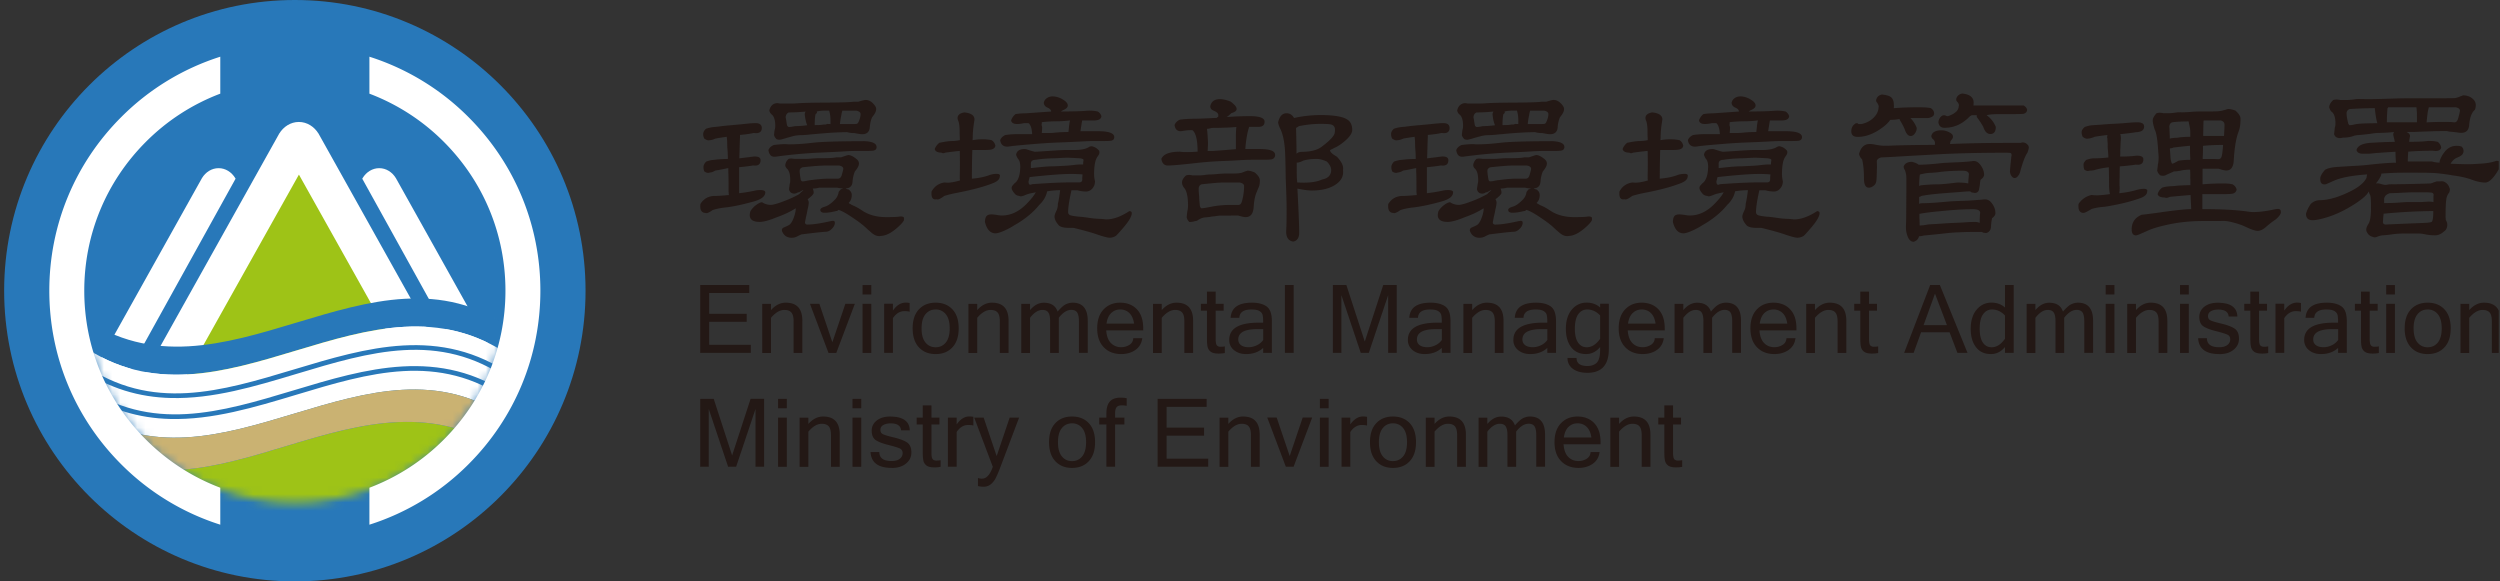 <svg xmlns="http://www.w3.org/2000/svg" width="301" height="70" fill="none"><rect width="100%" height="100%" fill="#333333" stroke="none"/><g clip-path="url(#a)"><g clip-path="url(#b)"><path fill="#2878B9" d="M35.5 70c19.33 0 35-15.67 35-35S54.83 0 35.5 0 .5 15.67.5 35s15.67 35 35 35Z"/><mask id="c" width="51" height="52" x="10" y="9" maskUnits="userSpaceOnUse" style="mask-type:luminance"><path fill="#fff" d="M35.498 60.562c14.07 0 25.475-11.405 25.475-25.475 0-14.07-11.405-25.475-25.475-25.475-14.07 0-25.475 11.406-25.475 25.475 0 14.07 11.406 25.475 25.475 25.475Z"/></mask><g mask="url(#c)"><path fill="#fff" d="M38.362 16.107c-.066-.16.088.143 0 0-.52-.859-1.392-1.423-2.378-1.423-.985 0-1.857.564-2.378 1.423-.087.143.067-.16 0 0l-16.45 29.428h37.657l-16.45-29.428Z"/><path fill="#9EC317" d="m35.99 21.021-13.482 24.07h26.965L35.99 21.022Z"/><path fill="#fff" d="M47.662 21.444c-.438-.724-1.173-1.197-2.003-1.197-.83 0-1.565.475-2.002 1.197l-.04.073 13.69 24.716h4.21L47.665 21.447l-.002-.003ZM24.317 21.444c.438-.724 1.172-1.197 2.003-1.197.832 0 1.564.475 2.002 1.197l.04.073-13.69 24.716H10.46l13.854-24.786.002-.003Z"/><path fill="#2878B9" d="M61.476 42.89C44.544 31.066 26.72 53.36 9.789 41.535l.09-3.376c16.93 11.822 34.754-10.472 51.686 1.353l-.09 3.376Z"/><path fill="#fff" d="M61.28 50.471C44.35 38.65 26.525 60.943 9.594 49.118l.199-7.58C26.724 53.36 44.548 31.066 61.48 42.89l-.2 7.58Z"/><path fill="#9EC317" d="m9.484 53.265-.296 11.323c16.93 11.822 34.755-10.472 51.686 1.353.046-1.746.189-7.249.297-11.323-17.608-12.295-35.405 10.017-51.687-1.353Z"/><path fill="#CAB272" d="m9.592 49.119-.108 4.148c16.282 11.37 34.079-10.943 51.687 1.353l.108-4.148C44.347 38.649 26.524 60.943 9.592 49.119Z"/><path fill="#2878B9" d="M20.553 47.92c-3.713-.098-7.413-1.088-11.06-3.634l.468-.442c8.303 5.798 16.647 3.283 25.48.623 8.642-2.603 17.578-5.296 26.207.73l-.47.442c-8.302-5.796-16.646-3.285-25.478-.623-4.99 1.503-10.077 3.036-15.147 2.904Z"/><path fill="#2878B9" d="M20.483 50.445c-3.713-.098-7.413-1.088-11.061-3.634l.469-.442c8.303 5.798 16.647 3.283 25.479.623 8.643-2.605 17.579-5.296 26.207.73l-.469.442c-8.302-5.796-16.647-3.285-25.479-.622-4.988 1.502-10.077 3.035-15.146 2.903Z"/></g><path fill="#fff" d="M17.571 52.927C12.781 48.14 10.146 41.771 10.146 35c0-6.771 2.637-13.138 7.425-17.928a25.264 25.264 0 0 1 8.952-5.796V6.827A29.402 29.402 0 0 0 14.595 14.1c-5.582 5.582-8.658 13.007-8.658 20.9 0 7.895 3.076 15.32 8.658 20.902a29.403 29.403 0 0 0 11.928 7.271v-4.45a25.246 25.246 0 0 1-8.952-5.797v.002ZM65.062 35c0-7.896-3.075-15.32-8.657-20.901a29.403 29.403 0 0 0-11.928-7.272v4.45a25.303 25.303 0 0 1 8.954 5.795C58.218 21.86 60.856 28.226 60.856 35c0 6.773-2.638 13.138-7.425 17.927a25.255 25.255 0 0 1-8.954 5.796v4.45A29.404 29.404 0 0 0 56.405 55.9c5.582-5.582 8.657-13.007 8.657-20.901Z"/></g><path fill="#231815" d="M90.398 42.489h-6.093v-8.176h5.905v.967h-4.824v2.5h4.515v.967h-4.515v2.768h5.012v.974ZM92.835 37.33c.524-.592 1.115-.888 1.767-.888 1.337 0 2.002.726 2.002 2.184v3.87h-1.055v-3.823c0-.484-.087-.833-.262-1.041-.175-.209-.457-.316-.853-.316-.537 0-1.068.316-1.606.947v4.24h-1.055v-5.92h1.055v.753l.007-.007ZM102.924 36.576l-2.237 5.92h-.934l-2.237-5.92h1.135l1.565 4.63 1.566-4.63h1.142ZM104.906 35.456h-1.054V34.32h1.054v1.136Zm0 7.04h-1.054v-5.918h1.054v5.919ZM109.523 37.53c-.147-.047-.362-.068-.638-.068-.537 0-.994.283-1.377.84v4.186h-1.055v-5.92h1.055v.827c.443-.638.954-.96 1.538-.96.148 0 .309.013.477.047v1.048ZM112.651 36.442c.846 0 1.518.27 2.022.807.504.537.753 1.303.753 2.284 0 .98-.249 1.74-.753 2.284-.504.544-1.176.813-2.022.813-.847 0-1.512-.269-2.016-.813-.504-.544-.752-1.303-.752-2.284 0-.981.248-1.747.752-2.284.504-.538 1.176-.807 2.016-.807Zm0 5.368c.504 0 .907-.188 1.223-.57.315-.384.47-.948.47-1.7 0-.753-.155-1.324-.47-1.707a1.504 1.504 0 0 0-1.223-.571c-.504 0-.907.188-1.223.571-.316.383-.47.947-.47 1.707 0 .759.154 1.316.47 1.7.316.382.719.57 1.223.57ZM117.663 37.33c.524-.592 1.115-.888 1.767-.888 1.337 0 2.002.726 2.002 2.184v3.87h-1.055v-3.823c0-.484-.087-.833-.262-1.041-.174-.209-.457-.316-.853-.316-.537 0-1.068.316-1.606.947v4.24h-1.054v-5.92h1.054v.753l.007-.007ZM130.956 42.489h-1.055v-3.823c0-.49-.074-.84-.215-1.048-.141-.208-.376-.309-.705-.309-.511 0-1.008.316-1.499.947v4.24h-1.048v-3.823c0-.49-.074-.84-.215-1.048-.141-.208-.376-.31-.712-.31-.51 0-1.008.317-1.491.948v4.24h-1.055v-5.92h1.055v.753c.497-.591 1.048-.887 1.659-.887.867 0 1.418.356 1.66 1.068.396-.463.725-.759 1.001-.887.275-.127.544-.188.806-.188 1.209 0 1.821.726 1.821 2.184v3.87l-.007-.007ZM134.99 42.63c-.866 0-1.572-.275-2.096-.82-.524-.544-.792-1.303-.792-2.277 0-.974.255-1.727.765-2.271.511-.544 1.183-.82 2.003-.82.819 0 1.518.27 2.022.807.504.537.752 1.303.752 2.284v.248h-4.454c.047.686.235 1.19.564 1.526.336.329.746.497 1.23.497.369 0 .698-.094.994-.282a.946.946 0 0 0 .464-.8h1.088c-.081.611-.356 1.082-.826 1.41-.471.33-1.042.498-1.72.498h.006Zm1.552-3.668c-.087-.571-.275-.995-.571-1.277a1.531 1.531 0 0 0-1.095-.423c-.43 0-.779.141-1.081.423-.303.282-.491.706-.571 1.277h3.325-.007ZM139.882 37.33c.524-.592 1.115-.888 1.767-.888 1.337 0 2.002.726 2.002 2.184v3.87h-1.055v-3.823c0-.484-.087-.833-.262-1.041-.175-.209-.457-.316-.853-.316-.538 0-1.068.316-1.606.947v4.24h-1.055v-5.92h1.055v.753l.007-.007ZM147.468 42.503a3.77 3.77 0 0 1-.752.068c-.43 0-.746-.074-.948-.229a.99.99 0 0 1-.376-.591c-.054-.242-.074-.571-.074-.988v-3.359h-.732v-.826h.732v-1.472h1.048v1.472h.961v.826h-.961v3.413c0 .403.054.665.155.773.101.107.242.161.423.161s.356-.014.524-.047v.8ZM152.092 41.884c-.538.498-1.223.746-2.07.746-.584 0-1.068-.161-1.451-.477a1.516 1.516 0 0 1-.571-1.23c0-1.383 1.189-2.075 3.574-2.075h.511c0-.424-.02-.733-.067-.92-.047-.189-.168-.35-.377-.478-.208-.128-.53-.188-.974-.188-.934 0-1.417.336-1.451 1.001h-1.048c.081-1.216.927-1.82 2.553-1.82.759 0 1.35.147 1.774.45.423.302.638.893.638 1.773v3.823h-1.048v-.605h.007Zm0-.947v-1.31h-.719c-1.525 0-2.285.416-2.285 1.243 0 .302.115.53.336.692.222.161.524.242.901.242.342 0 .678-.08 1.001-.236.322-.154.577-.369.766-.638v.007ZM155.758 42.489h-1.055v-8.176h1.055v8.176ZM168.162 42.489h-1.027v-6.954l-2.332 6.954h-.967l-2.332-6.954v6.954h-1.027v-8.176h1.625l2.218 6.812 2.223-6.813h1.626v8.177h-.007ZM173.599 41.884c-.537.498-1.222.746-2.069.746-.584 0-1.068-.161-1.451-.477a1.536 1.536 0 0 1-.571-1.23c0-1.383 1.189-2.075 3.574-2.075h.511c0-.424-.021-.733-.068-.92-.047-.189-.168-.35-.376-.478s-.531-.188-.974-.188c-.934 0-1.418.336-1.451 1.001h-1.048c.08-1.216.927-1.82 2.553-1.82.759 0 1.35.147 1.773.45.424.302.639.893.639 1.773v3.823h-1.048v-.605h.006Zm0-.947v-1.31h-.719c-1.525 0-2.284.416-2.284 1.243 0 .302.114.53.336.692.222.161.524.242.9.242.343 0 .679-.08 1.001-.236.323-.154.578-.369.766-.638v.007ZM177.257 37.33c.524-.592 1.115-.888 1.767-.888 1.337 0 2.002.726 2.002 2.184v3.87h-1.055v-3.823c0-.484-.087-.833-.262-1.041-.175-.209-.457-.316-.853-.316-.538 0-1.068.316-1.606.947v4.24h-1.055v-5.92h1.055v.753l.007-.007ZM186.302 41.884c-.537.498-1.222.746-2.069.746-.584 0-1.068-.161-1.451-.477a1.516 1.516 0 0 1-.571-1.23c0-1.383 1.189-2.075 3.574-2.075h.511c0-.424-.02-.733-.067-.92-.047-.189-.168-.35-.377-.478-.208-.128-.53-.188-.974-.188-.934 0-1.417.336-1.451 1.001h-1.048c.081-1.216.927-1.82 2.553-1.82.759 0 1.35.147 1.774.45.423.302.638.893.638 1.773v3.823h-1.048v-.605h.006Zm0-.947v-1.31h-.718c-1.525 0-2.285.416-2.285 1.243 0 .302.115.53.336.692.222.161.524.242.901.242.342 0 .678-.08 1.001-.236.322-.154.577-.369.765-.638v.007ZM193.704 42.031c0 1.901-.86 2.855-2.573 2.855-.745 0-1.33-.16-1.76-.483-.43-.323-.645-.76-.645-1.304h1.088c0 .645.437.968 1.304.968.49 0 .867-.135 1.135-.403.269-.27.403-.8.403-1.586v-.296c-.47.565-1.034.847-1.693.847-.772 0-1.37-.276-1.794-.826-.423-.551-.638-1.29-.638-2.224 0-.934.235-1.734.712-2.298.477-.564 1.069-.846 1.788-.846.638 0 1.182.194 1.625.59v-.456h1.048v5.462Zm-1.048-1.243V37.98c-.457-.477-.974-.72-1.558-.72-.45 0-.807.196-1.082.585-.275.39-.403.968-.403 1.74 0 .726.128 1.284.383 1.66.255.376.605.564 1.055.564.584 0 1.122-.336 1.599-1.014l.006-.007ZM197.78 42.63c-.867 0-1.573-.275-2.097-.82-.524-.544-.792-1.303-.792-2.277 0-.974.255-1.727.766-2.271.51-.544 1.182-.82 2.002-.82.819 0 1.518.27 2.022.807.504.537.752 1.303.752 2.284v.248h-4.454c.047.686.235 1.19.564 1.526.33.335.746.497 1.23.497.369 0 .699-.094.994-.282a.946.946 0 0 0 .464-.8h1.088c-.08.611-.356 1.082-.826 1.41-.471.33-1.042.498-1.72.498h.007Zm1.552-3.668c-.088-.571-.276-.995-.572-1.277a1.531 1.531 0 0 0-1.095-.423c-.43 0-.779.141-1.081.423-.303.282-.491.706-.571 1.277h3.325-.006ZM209.612 42.489h-1.055v-3.823c0-.49-.074-.84-.215-1.048-.141-.208-.376-.309-.705-.309-.511 0-1.008.316-1.498.947v4.24h-1.048v-3.823c0-.49-.074-.84-.215-1.048-.141-.208-.377-.31-.713-.31-.51 0-1.007.317-1.491.948v4.24h-1.055v-5.92h1.055v.753c.497-.591 1.048-.887 1.659-.887.867 0 1.418.356 1.66 1.068.396-.463.725-.759 1.001-.887.275-.127.544-.188.806-.188 1.209 0 1.821.726 1.821 2.184v3.87l-.007-.007ZM213.639 42.63c-.867 0-1.572-.275-2.096-.82-.531-.544-.793-1.303-.793-2.277 0-.974.255-1.727.766-2.271.51-.544 1.182-.82 2.002-.82.82 0 1.518.27 2.022.807.504.537.753 1.303.753 2.284v.248h-4.455c.047.686.236 1.19.565 1.526.329.335.745.497 1.229.497.37 0 .699-.094.995-.282a.945.945 0 0 0 .463-.8h1.088c-.08.611-.356 1.082-.826 1.41-.47.33-1.041.498-1.72.498h.007Zm1.552-3.668c-.087-.571-.276-.995-.571-1.277a1.533 1.533 0 0 0-1.095-.423c-.43 0-.78.141-1.082.423-.302.282-.49.706-.571 1.277h3.326-.007ZM218.53 37.33c.524-.592 1.116-.888 1.767-.888 1.337 0 2.002.726 2.002 2.184v3.87h-1.054v-3.823c0-.484-.088-.833-.263-1.041-.174-.209-.456-.316-.853-.316-.537 0-1.068.316-1.605.947v4.24h-1.055v-5.92h1.055v.753l.006-.007ZM226.132 42.503a3.77 3.77 0 0 1-.752.068c-.43 0-.746-.074-.948-.229a.99.99 0 0 1-.376-.591c-.054-.242-.074-.571-.074-.988v-3.359h-.732v-.826h.732v-1.472h1.048v1.472h.961v.826h-.961v3.413c0 .403.054.665.155.773.101.107.242.161.423.161.182 0 .356-.014.524-.047v.8ZM236.897 42.489h-1.223l-.947-2.486H231.3l-.9 2.486h-1.142l3.137-8.176h1.163l3.332 8.176h.007Zm-2.486-3.346-1.438-3.79-1.37 3.79h2.808ZM241.399 41.783c-.471.565-1.035.847-1.693.847-.773 0-1.371-.276-1.794-.827-.424-.55-.639-1.29-.639-2.223 0-.934.236-1.734.713-2.298.477-.564 1.068-.846 1.787-.846.638 0 1.182.194 1.626.59v-2.714h1.048v8.177h-1.048v-.706Zm0-.994v-2.808c-.457-.477-.975-.72-1.559-.72-.45 0-.806.196-1.082.585-.275.39-.403.968-.403 1.74 0 .726.128 1.284.383 1.66.255.376.605.564 1.055.564.584 0 1.122-.336 1.599-1.014l.007-.007ZM252.003 42.489h-1.055v-3.823c0-.49-.074-.84-.215-1.048-.141-.208-.376-.309-.705-.309-.511 0-1.008.316-1.499.947v4.24h-1.048v-3.823c0-.49-.074-.84-.215-1.048-.141-.208-.376-.31-.712-.31-.511 0-1.008.317-1.491.948v4.24h-1.055v-5.92h1.055v.753c.497-.591 1.048-.887 1.659-.887.867 0 1.418.356 1.659 1.068.397-.463.726-.759 1.002-.887.275-.127.544-.188.806-.188 1.209 0 1.82.726 1.82 2.184v3.87l-.006-.007ZM254.578 35.456h-1.055V34.32h1.055v1.136Zm0 7.04h-1.055v-5.918h1.055v5.919ZM257.179 37.33c.524-.592 1.115-.888 1.767-.888 1.337 0 2.002.726 2.002 2.184v3.87h-1.055v-3.823c0-.484-.087-.833-.262-1.041-.175-.209-.457-.316-.853-.316-.538 0-1.069.316-1.606.947v4.24h-1.055v-5.92h1.055v.753l.007-.007ZM263.531 35.456h-1.054V34.32h1.054v1.136Zm0 7.04h-1.054v-5.918h1.054v5.919ZM267.196 42.631c-1.619 0-2.466-.638-2.54-1.908h1.055c.007.719.497 1.082 1.471 1.082.437 0 .766-.088.995-.269.228-.181.342-.403.342-.678 0-.276-.114-.457-.336-.565-.221-.107-.685-.248-1.377-.423s-1.209-.37-1.525-.585c-.316-.215-.484-.598-.484-1.135 0-.49.202-.9.598-1.216.397-.316.934-.484 1.606-.484 1.552 0 2.345.551 2.378 1.66h-1.048c-.04-.558-.457-.84-1.256-.84-.356 0-.645.067-.88.201-.235.135-.35.33-.35.585 0 .228.088.396.269.497.182.1.625.242 1.344.41.719.168 1.249.376 1.592.605.343.228.524.631.524 1.195 0 .565-.215.988-.645 1.344-.43.356-1.008.53-1.733.53v-.006ZM273.093 42.503a3.77 3.77 0 0 1-.752.068c-.43 0-.746-.074-.948-.229a.99.99 0 0 1-.376-.591c-.054-.242-.074-.571-.074-.988v-3.359h-.732v-.826h.732v-1.472h1.048v1.472h.961v.826h-.961v3.413c0 .403.054.665.155.773.101.107.242.161.423.161s.356-.014.524-.047v.8ZM277.039 37.53c-.148-.047-.363-.068-.638-.068-.538 0-.995.283-1.377.84v4.186h-1.055v-5.92h1.055v.827c.443-.638.954-.96 1.538-.96.148 0 .309.013.477.047v1.048ZM281.513 41.884c-.537.498-1.222.746-2.069.746-.584 0-1.068-.161-1.451-.477a1.536 1.536 0 0 1-.571-1.23c0-1.383 1.189-2.075 3.574-2.075h.511c0-.424-.02-.733-.067-.92-.048-.189-.168-.35-.377-.478-.208-.128-.53-.188-.974-.188-.934 0-1.417.336-1.451 1.001h-1.048c.08-1.216.927-1.82 2.553-1.82.759 0 1.35.147 1.774.45.423.302.638.893.638 1.773v3.823h-1.048v-.605h.006Zm0-.947v-1.31h-.718c-1.526 0-2.285.416-2.285 1.243 0 .302.114.53.336.692.222.161.524.242.9.242.343 0 .679-.08 1.002-.236.322-.154.577-.369.765-.638v.007ZM286.413 42.503a3.762 3.762 0 0 1-.752.068c-.43 0-.746-.074-.947-.229a.986.986 0 0 1-.377-.591c-.053-.242-.073-.571-.073-.988v-3.359h-.733v-.826h.733v-1.472h1.048v1.472h.96v.826h-.96v3.413c0 .403.053.665.154.773.101.107.242.161.423.161.182 0 .356-.014.524-.047v.8ZM288.352 35.456h-1.055V34.32h1.055v1.136Zm0 7.04h-1.055v-5.918h1.055v5.919ZM292.291 36.442c.847 0 1.519.27 2.023.807.504.537.752 1.303.752 2.284 0 .98-.248 1.74-.752 2.284-.504.544-1.176.813-2.023.813-.846 0-1.511-.269-2.015-.813-.504-.544-.753-1.303-.753-2.284 0-.981.249-1.747.753-2.284.504-.538 1.176-.807 2.015-.807Zm0 5.368c.504 0 .907-.188 1.223-.57.309-.384.47-.948.47-1.7 0-.753-.154-1.324-.47-1.707a1.504 1.504 0 0 0-1.223-.571c-.503 0-.907.188-1.222.571-.316.383-.471.947-.471 1.707 0 .759.155 1.316.471 1.7.315.382.719.57 1.222.57ZM297.304 37.33c.524-.592 1.115-.888 1.767-.888 1.337 0 2.002.726 2.002 2.184v3.87h-1.055v-3.823c0-.484-.087-.833-.262-1.041-.175-.209-.457-.316-.853-.316-.538 0-1.069.316-1.606.947v4.24h-1.055v-5.92h1.055v.753l.007-.007ZM91.99 56.196h-1.027v-6.954l-2.332 6.954h-.967l-2.331-6.954v6.954h-1.028V48.02h1.626l2.217 6.812 2.223-6.813h1.626v8.177h-.006ZM94.734 49.159H93.68v-1.136h1.054v1.136Zm0 7.04H93.68v-5.918h1.054V56.2ZM97.335 51.036c.524-.591 1.115-.887 1.767-.887 1.337 0 2.002.726 2.002 2.184v3.87h-1.055V52.38c0-.484-.087-.833-.262-1.041-.175-.209-.457-.316-.853-.316-.537 0-1.068.316-1.606.947v4.24h-1.055v-5.92h1.055v.753l.007-.007ZM103.695 49.159h-1.054v-1.136h1.054v1.136Zm0 7.04h-1.054v-5.918h1.054V56.2ZM107.352 56.334c-1.619 0-2.466-.638-2.54-1.908h1.055c.007.72.497 1.082 1.472 1.082.436 0 .766-.087.994-.269.228-.181.343-.403.343-.678 0-.276-.115-.457-.336-.565-.222-.107-.686-.248-1.378-.423-.698-.175-1.209-.37-1.525-.584-.315-.215-.483-.598-.483-1.136 0-.49.201-.9.598-1.216.396-.316.933-.484 1.605-.484 1.552 0 2.345.551 2.379 1.66h-1.049c-.04-.558-.456-.84-1.256-.84-.356 0-.645.067-.88.202a.635.635 0 0 0-.349.584c0 .228.087.396.268.497.182.101.625.242 1.344.41.719.175 1.25.376 1.592.605.343.228.524.631.524 1.196 0 .564-.215.987-.645 1.343-.43.356-1.007.531-1.733.531v-.007ZM113.249 56.207a3.77 3.77 0 0 1-.752.067c-.43 0-.746-.074-.947-.229a.986.986 0 0 1-.377-.59 5.377 5.377 0 0 1-.074-.988v-3.36h-.732v-.826h.732V48.81h1.049v1.47h.96v.827h-.96v3.413c0 .403.053.665.154.773.101.107.242.161.423.161.182 0 .356-.013.524-.047v.8ZM117.195 51.237c-.147-.047-.362-.068-.638-.068-.537 0-.994.283-1.377.84v4.186h-1.055v-5.919h1.055v.826c.443-.638.954-.96 1.538-.96.148 0 .309.013.477.047v1.048ZM118.258 57.626c.517 0 .947-.477 1.276-1.424l-2.237-5.919h1.135l1.566 4.63 1.565-4.63h1.135l-2.237 5.92a15.127 15.127 0 0 1-.551 1.31 2.43 2.43 0 0 1-.591.772 1.332 1.332 0 0 1-.893.316 2.51 2.51 0 0 1-.679-.081v-.968c.161.054.329.081.504.081l.007-.007ZM129.073 50.15c.846 0 1.518.268 2.022.806.504.537.752 1.303.752 2.284 0 .98-.248 1.74-.752 2.284-.504.544-1.176.813-2.022.813-.847 0-1.512-.269-2.016-.813-.504-.544-.752-1.303-.752-2.284 0-.981.248-1.747.752-2.284.504-.538 1.176-.807 2.016-.807Zm0 5.367a1.5 1.5 0 0 0 1.222-.57c.309-.384.471-.948.471-1.7 0-.753-.155-1.324-.471-1.707a1.5 1.5 0 0 0-1.222-.57c-.504 0-.907.187-1.223.57-.316.383-.47.947-.47 1.707 0 .759.154 1.316.47 1.7.309.382.719.57 1.223.57ZM134.258 51.104v5.092h-1.048v-5.092h-.866v-.827h.866v-.524c0-1.25.551-1.874 1.66-1.874.336 0 .598.02.786.067v.914a3.361 3.361 0 0 0-.638-.054c-.256 0-.45.074-.571.215-.121.141-.189.39-.189.746v.51h1.122v.827h-1.122ZM145.469 56.196h-6.094V48.02h5.905v.967h-4.823v2.5h4.514v.967h-4.514v2.768h5.012v.974ZM147.897 51.036c.524-.591 1.116-.887 1.767-.887 1.337 0 2.002.726 2.002 2.184v3.87h-1.054V52.38c0-.484-.088-.833-.262-1.041-.175-.209-.457-.316-.854-.316-.537 0-1.068.316-1.605.947v4.24h-1.055v-5.92h1.055v.753l.006-.007ZM157.986 50.275l-2.237 5.92h-.934l-2.237-5.92h1.136l1.565 4.63 1.565-4.63h1.142ZM159.969 49.159h-1.055v-1.136h1.055v1.136Zm0 7.04h-1.055v-5.918h1.055V56.2ZM164.594 51.237c-.148-.047-.363-.068-.638-.068-.538 0-.995.283-1.378.84v4.186h-1.055v-5.919h1.055v.826c.444-.638.954-.96 1.539-.96.148 0 .309.013.477.047v1.048ZM167.713 50.15c.847 0 1.519.268 2.023.806.503.537.752 1.303.752 2.284 0 .98-.249 1.74-.752 2.284-.504.544-1.176.813-2.023.813-.846 0-1.511-.269-2.015-.813-.504-.544-.753-1.303-.753-2.284 0-.981.249-1.747.753-2.284.504-.538 1.175-.807 2.015-.807Zm0 5.367c.504 0 .907-.188 1.223-.57.316-.384.47-.948.47-1.7 0-.753-.154-1.324-.47-1.707-.309-.383-.719-.57-1.223-.57a1.5 1.5 0 0 0-1.222.57c-.316.383-.471.947-.471 1.707 0 .759.155 1.316.471 1.7a1.5 1.5 0 0 0 1.222.57ZM172.726 51.036c.524-.591 1.115-.887 1.767-.887 1.336 0 2.002.726 2.002 2.184v3.87h-1.055V52.38c0-.484-.088-.833-.262-1.041-.175-.209-.457-.316-.853-.316-.538 0-1.069.316-1.606.947v4.24h-1.055v-5.92h1.055v.753l.007-.007ZM186.018 56.196h-1.054v-3.823c0-.49-.074-.84-.215-1.048-.142-.208-.377-.309-.706-.309-.51 0-1.008.316-1.498.947v4.24h-1.048V52.38c0-.49-.074-.84-.215-1.048-.141-.208-.376-.31-.712-.31-.511 0-1.008.317-1.492.948v4.24h-1.055v-5.92h1.055v.753c.497-.591 1.048-.887 1.66-.887.866 0 1.417.356 1.659 1.068.397-.463.726-.759 1.001-.886.276-.128.544-.189.806-.189 1.21 0 1.821.726 1.821 2.184v3.87l-.007-.007ZM190.053 56.337c-.867 0-1.572-.275-2.096-.82-.531-.544-.793-1.303-.793-2.277 0-.974.255-1.727.766-2.27.511-.545 1.182-.82 2.002-.82.82 0 1.518.268 2.022.806.504.537.753 1.303.753 2.284v.248h-4.455c.047.686.236 1.19.565 1.526.329.335.746.497 1.229.497.37 0 .699-.094.995-.283a.945.945 0 0 0 .463-.799h1.089c-.081.611-.357 1.082-.827 1.41-.47.33-1.041.498-1.72.498h.007Zm1.552-3.668c-.087-.571-.276-.994-.571-1.277a1.533 1.533 0 0 0-1.095-.423c-.43 0-.78.141-1.082.423-.302.282-.49.706-.571 1.277h3.326-.007ZM194.944 51.036c.524-.591 1.116-.887 1.767-.887 1.337 0 2.002.726 2.002 2.184v3.87h-1.054V52.38c0-.484-.088-.833-.262-1.041-.175-.209-.457-.316-.854-.316-.537 0-1.068.316-1.605.947v4.24h-1.055v-5.92h1.055v.753l.006-.007ZM202.538 56.207a3.77 3.77 0 0 1-.752.067c-.43 0-.746-.074-.947-.229a.986.986 0 0 1-.377-.59c-.053-.243-.073-.572-.073-.988v-3.36h-.733v-.826h.733V48.81h1.048v1.47h.96v.827h-.96v3.413c0 .403.053.665.154.773.101.107.242.161.423.161.182 0 .356-.013.524-.047v.8ZM89.095 16.257v.214c0 .082-.009.296-.025.65-.008.33-.025.98-.058 1.942.107-.008.28-.032.527-.065.107-.009.222-.025.338-.042.247-.024.386-.04.444-.057.272-.033.453-.058.552-.058.469 0 .7.148.7.445 0 .428-.223.65-.66.65-.057 0-.131 0-.23-.017-.395.075-.963.14-1.695.214v3.128a18.504 18.504 0 0 0 1.843-.296 2.7 2.7 0 0 1 .675-.082c.428 0 .642.09.634.271 0 .478-.453.84-1.358 1.095-1.407.395-2.584.642-3.531.74a7.484 7.484 0 0 0-1.44.297c-.354.255-.618.379-.766.379a.73.73 0 0 1-.099-.025c-.42-.017-.633-.28-.633-.799 0-.074 0-.164.016-.28.403-.65.988-.97 1.753-.97.313 0 .873-.034 1.671-.108 0-.032 0-.098-.016-.189 0-.025 0-.099-.017-.214v-.502c0-.428 0-.947-.016-1.54l-.017-.485v-.313l-.23.042c-.305.065-.618.123-.93.189-.19.025-.321.05-.404.066-.263.156-.485.23-.675.238a.52.52 0 0 1-.172.042.848.848 0 0 1-.47-.173 1.256 1.256 0 0 1-.107-.527c0-.214.107-.436.321-.659.33-.123.65-.197.947-.213 0 0 .132-.017.362-.042.288-.033.724-.057 1.309-.066-.008-.477-.025-.88-.058-1.21a9.293 9.293 0 0 1-.025-.658c0-.23-.016-.502-.057-.798-.527.074-.98.14-1.35.214-.28.123-.502.189-.675.189a.67.67 0 0 1-.165.025c-.14 0-.312-.074-.51-.214a1.033 1.033 0 0 1-.132-.535c0-.239.116-.461.346-.65a4.032 4.032 0 0 1 1.029-.215c.115-.008.428-.04.93-.107.305-.033.675-.074 1.12-.107l1.317-.123c.716-.082 1.234-.123 1.547-.123.51 0 .765.197.765.592 0 .395-.23.617-.691.617a2.26 2.26 0 0 1-.28-.024c-.387.09-.947.173-1.67.238l.016.009Zm12.428 6.444a4.064 4.064 0 0 1-.724-.107h-2.156a2.842 2.842 0 0 1-.782.107c.074.198.107.37.107.51 0 .124-.157.314-.461.569l-.132.107-.132.107c.09.164.132.288.132.378 0 .173-.041.445-.132.807-.008.041-.033.165-.066.354-.024.123-.074.346-.148.658-.033.198-.066.346-.082.445a1.067 1.067 0 0 0-.025.107c0 .197.1.296.297.296.6 0 1.457-.123 2.56-.362.296-.066.469-.09.51-.09.156 0 .23.082.23.238 0 .239-.123.486-.362.724-.222.223-.46.346-.7.354-.37.009-1.358.116-2.963.321-.189.083-.37.165-.543.256-.19.098-.403.148-.634.148-.576 0-.963-.28-1.177-.84v-.082c0-.14.083-.255.239-.321a5.85 5.85 0 0 0 .47-.214l.04-.025c.264-.09.494-.42.7-.996.132-.37.206-.683.214-.946v-.132c-.601.395-1.358.757-2.264 1.078-.913.379-1.605.568-2.066.568-.798 0-1.201-.271-1.201-.823 0-.107.024-.263.082-.47a2.62 2.62 0 0 1 .7-.756c.288-.206.518-.313.7-.321.328.214.674.32 1.036.32.28 0 .79-.14 1.548-.427.749-.28 1.383-.576 1.893-.873.181-.197.354-.354.51-.46h-.107c-.18.106-.32.189-.428.238-.09 0-.19.033-.296.107a.941.941 0 0 1-.28.058c-.33 0-.543-.173-.634-.51a2.47 2.47 0 0 0 .025-.231c.016-.074.033-.165.041-.272.008-.066.025-.164.058-.296.016-.066.024-.165.024-.313 0-.683-.131-1.144-.386-1.375a.669.669 0 0 1-.214-.403c.024-.304.164-.568.403-.782a1.32 1.32 0 0 1 .32-.04c.1 0 .231.016.404.04h1.292c.157 0 .354-.008.61-.024.329-.033.683-.058 1.061-.058h.214c.988 0 1.597-.033 1.836-.107h.592c.075-.025.173-.066.313-.107l.165-.058c.222-.074.354-.107.378-.107.28 0 .618.173 1.029.51.173.157.256.322.256.511 0 .263-.165.576-.486.947a3.793 3.793 0 0 0-.28 1.21c-.033.543-.313.814-.823.839a.423.423 0 0 0 .296.107c.288.173.428.403.428.7 0 .386-.123.7-.378.946a.902.902 0 0 0 .164.107l.083.041c.082.058.172.107.271.149.329.131.725.353 1.169.65.765.502 1.72.757 2.856.757.724 0 1.235-.017 1.523-.058.099-.016.164-.024.189-.024.28 0 .42.074.42.23 0 .017 0 .041-.017.066 0 .033.017.058.017.066 0 .173-.239.469-.716.905-.774.7-1.465 1.062-2.074 1.078a.728.728 0 0 1-.173.025c-.305 0-.601-.115-.889-.354a17.67 17.67 0 0 1-.807-.716c-.42-.387-1.062-.856-1.926-1.415-.576-.37-1.012-.593-1.317-.675a.475.475 0 0 1-.173.131l-.024.017-.017-.017h-.024c-.56.14-1.03.214-1.416.214-.346 0-.527-.115-.527-.354 0-.14.181-.271.551-.378.346-.1.741-.37 1.186-.823.247-.24.411-.552.469-.93.033-.075.123-.19.272-.354a.424.424 0 0 0 .296-.107l-.017.032Zm2.346-5.712c1.111.017 1.671.255 1.671.716 0 .23-.123.379-.379.428-.115.025-.419.041-.905.041h-1.161c-.419 0-.938.017-1.547.058-.214.017-.568.033-1.053.058-.321.016-.61.033-.865.04-.46.026-.765.042-.913.042a58.272 58.272 0 0 0-5.285.486c-.066.008-.123.016-.189.016-.403 0-.642-.263-.724-.798.099-.272.313-.478.65-.618.42-.057.84-.09 1.251-.107h.132s.131.009.32.025h.231c.815 0 1.745-.066 2.774-.19.93-.114 2.93-.18 5.984-.189l.008-.008Zm-1.86-1.078c-.963.008-2.041.066-3.251.173-.313.024-.543.05-.692.066-.345.024-.56.04-.65.057-.346.033-.658.058-.955.066-.386 0-.749.05-1.078.148-.099.025-.214.058-.337.09l-.321.091c-.132.041-.321.1-.568.165-.132.033-.23.058-.297.058-.107 0-.222-.017-.345-.058a.943.943 0 0 1-.321-.51c.016-.157.033-.28.04-.387 0-.058.026-.14.042-.255.041-.14.066-.297.066-.461 0-.716-.156-1.185-.47-1.4a.963.963 0 0 1-.246-.428c.024-.197.107-.378.23-.551a.92.92 0 0 1 .741-.354c.066 0 .165.017.296.041h1.614c.115 0 .28-.008.502-.024.568-.042 1.588-.075 3.062-.083 2.041-.008 3.267-.041 3.695-.107h.568l.083-.024c.411-.124.691-.19.823-.19.354 0 .683.181.996.552.172.197.255.378.255.551 0 .272-.165.593-.486.971-.156.346-.247.75-.28 1.21-.049.56-.354.84-.913.84-.165 0-.461-.041-.906-.132-.313 0-.609-.033-.889-.107l-.008-.008Zm-4.823-.84c-.14-.32-.239-.765-.297-1.317a.696.696 0 0 1 .107-.32 21.45 21.45 0 0 1-2.024.106c-.223.083-.346.272-.38.568.017.1.034.206.059.313.016.099.04.222.057.379.025.131.041.23.058.28 0 .074.074.14.19.214.172 0 .419-.033.756-.107.395 0 .89-.033 1.482-.107l-.008-.009Zm3.695 6.445c.223-.008.379-.148.461-.42.124-.42.19-.683.19-.782 0-.189-.173-.32-.511-.386h-1.539c-.642 0-1.588.074-2.856.214-.23.082-.346.222-.346.42 0 .23.041.584.132 1.061 0 .074.058.14.165.214.172 0 .37-.024.592-.082.09-.017.19-.033.313-.058.066 0 .181-.016.354-.04.823-.1 1.473-.149 1.942-.149h1.12l-.017.008Zm-.889-6.576v-.42c0-.477-.057-.873-.164-1.202h-.543c-.321 0-.642.033-.947.107v.017s.025.05.025.09c0 .074-.058.14-.165.214-.074.313-.107.758-.107 1.317.33 0 .585-.008.766-.024.189-.025.288-.042.296-.042.173 0 .28-.008.32-.024.083-.033.124-.058.133-.058.082.008.14.017.172.017h.19l.024.008Zm1.433-1.622a2.845 2.845 0 0 0-.132.568 8.273 8.273 0 0 0-.165 1.054h1.35c.379 0 .601-.008.683-.033.074-.025.14-.09.198-.206.173-.379.255-.7.255-.955 0-.206-.165-.346-.486-.42h-1.695l-.008-.008ZM115.564 16.875v-.148c-.016-.28-.024-.6-.024-.955-.009-.584-.066-.996-.165-1.226a.8.8 0 0 1-.082-.338c0-.354.271-.576.806-.675.815.083 1.227.363 1.227.848 0 .033-.017.14-.041.313a11.954 11.954 0 0 0-.165 1.67c0 .075 0 .24-.025.511.453-.074.84-.107 1.169-.107.395 0 .765.033 1.119.107.247.14.396.37.461.675-.033.206-.172.354-.403.428-.148.058-.502.082-1.037.082h-1.333l-.017.42a150.2 150.2 0 0 0-.041 3.03c.765-.058 1.449-.19 2.049-.404.297-.115.61-.173.931-.173.271 0 .403.074.403.23 0 .009 0 .025-.017.058 0 .33-.255.601-.765.807-1.045.428-2.502.823-4.379 1.185-.568.107-1.078.23-1.539.379-.387.288-.659.428-.807.428a.22.22 0 0 1-.082-.025c-.074.008-.132.016-.173.016-.321 0-.486-.23-.486-.691 0-.074 0-.165.017-.272.354-.625.872-.987 1.564-1.078.14.017.263.025.345.025.396 0 .898-.09 1.515-.272 0-.024-.017-.066-.017-.107a.485.485 0 0 1-.016-.082v-.428c.008-.296.016-.724.016-1.292 0-.478.001-1.021-.016-1.646-.609.065-1.193.131-1.753.213a.702.702 0 0 1-.239.066.432.432 0 0 1-.214-.066c-.469-.008-.741-.156-.806-.428.082-.271.263-.518.543-.757.666-.14 1.169-.214 1.506-.214.28 0 .601-.033.971-.107Zm10.511 6.173c-.132.618-.453 1.161-.946 1.622-.758.938-1.77 1.761-3.046 2.477a8.432 8.432 0 0 1-1.481.758c-.33.123-.577.189-.725.189-.633 0-1.07-.46-1.292-1.375.016-.354.082-.584.206-.716.107-.123.304-.189.576-.189.181 0 .453.033.807.09.123.025.271.042.444.042 1.037 0 1.992-.428 2.873-1.293.568-.56.971-1.053 1.218-1.498-.51.091-.856.173-1.037.24-.017.007-.091.032-.214.081l-.132.058c-.198.074-.337.107-.403.107a.412.412 0 0 1-.206-.058.736.736 0 0 1-.535-.255c-.255-.288-.379-.518-.379-.691 0-.14.058-.264.165-.354.099-.132.206-.239.321-.321.304-.305.486-.815.535-1.54.008-.172.016-.27.016-.296 0-.452-.074-.765-.23-.954a1.446 1.446 0 0 1-.272-.552c.083-.453.42-.675 1.029-.675.115 0 .255.033.42.099.033.008.082.025.132.041.238.082.469.14.691.19.486-.025 1.054-.066 1.696-.107 1.07-.075 1.728-.107 1.983-.107h1.013c.823 0 1.432-.116 1.802-.355a.608.608 0 0 1 .321-.098.66.66 0 0 1 .165.04c.28.075.527.24.757.511.017.09.025.157.025.19 0 .14-.074.304-.214.485-.288.37-.428 1.087-.428 2.157 0 .23.033.51.107.84 0 .361-.124.658-.346.896a.963.963 0 0 1-.79.33 3.713 3.713 0 0 1-.971-.148h-.725c-.271 1.21-.403 2.082-.403 2.617 0 .23.132.379.403.428a6.9 6.9 0 0 0 1.103.148c.305.025.659.074 1.054.132.387.066.864.107 1.432.123.354.033.552.058.609.058.831 0 1.745-.33 2.766-.996.197.008.296.09.296.239 0 .37-.313.921-.93 1.654-.56.659-.889 1.02-.996 1.095-.23.14-.477.214-.741.214-.238 0-.757-.132-1.539-.403-.617-.215-1.556-.478-2.807-.782h-.551c-.642 0-1.062-.116-1.251-.338-.321-.37-.486-.716-.486-1.037 0-.14.074-.362.214-.65.124-.239.189-.527.189-.864.099-.404.19-.955.272-1.647-.461 0-.971.041-1.539.132l-.025.016Zm-2.288-8.222h-.486a4.367 4.367 0 0 1-.823.107c-.436 0-.683-.14-.741-.428.083-.272.256-.519.511-.758.288-.065.716-.098 1.292-.107l1.506-.107 1.515-.106c-.017-.19-.157-.346-.42-.461-.305-.124-.461-.33-.469-.618.057-.18.132-.32.239-.428.23-.206.502-.313.798-.313.494 0 .971.165 1.432.486.288.206.428.412.42.61 0 .205-.165.386-.51.534a1.644 1.644 0 0 0-.28.165l-.041.025c1.391-.009 2.395-.034 3.004-.083a8 8 0 0 1 .428-.024c.346 0 .675.032 1.012.107.223.14.371.329.437.567-.042.346-.346.51-.914.51h-1.399a5.227 5.227 0 0 0-.066.363c-.041.255-.091.56-.148.93h2.131c1.293 0 1.943.239 1.943.716 0 .23-.123.379-.379.428-.115.025-.411.041-.889.041h-1.16c-.42 0-.963.017-1.622.058-.831.041-1.852.09-3.062.132a70.81 70.81 0 0 0-2.576.172c-1.448.116-2.354.206-2.724.255-.223.034-.379.058-.461.058-.502 0-.79-.263-.864-.782.098-.263.304-.469.617-.617a9.282 9.282 0 0 1 1.399-.107h1.836c-.033-.576-.14-.98-.321-1.21a.22.22 0 0 0-.083-.09.137.137 0 0 0-.041-.017h-.041v-.008Zm6.552 6.173a19.796 19.796 0 0 0-1.292-.058c-1.095 0-2.791.124-5.071.379a.971.971 0 0 0-.041.132l-.025.09-.016.09c-.025.091-.041.157-.058.19-.008.28.066.42.214.42a.552.552 0 0 0 .214-.066c1.935-.14 3.433-.214 4.503-.214h1.136c.271 0 .403-.115.403-.354v-.066c0-.099 0-.214.016-.354.009-.09.017-.156.017-.205v.016Zm-6.256-.757c.28-.025.618-.066 1.029-.107l.42-.042c.486-.04.864-.065 1.136-.065.156 0 .592-.017 1.325-.058.395-.016.708-.041.947-.066.559-.066.88-.099.987-.099h.486c0-.098 0-.205.016-.312.009-.074.017-.124.017-.148 0-.017 0-.033.016-.042v-.024c0-.132-.214-.214-.634-.23-.592-.034-1.028-.058-1.308-.058-.264 0-.675.016-1.251.057-1.095.017-1.951.083-2.56.19-.395.008-.593.164-.593.46v.544h-.033Zm1.35-4.231h.971c.19 0 .461-.016.807-.058a16.57 16.57 0 0 1 1.432-.057c0-.058.017-.181.041-.387l.025-.272c.041-.354.082-.6.124-.74-.577.074-1.12.107-1.647.107-.65.008-1.234.04-1.753.107v.107s-.008.107-.025.23c0 .008.017.066.042.165a.568.568 0 0 1 .024.148c0 .197-.016.411-.041.65ZM146.66 14.1c.008-.042.016-.1.024-.165v-.058c.017-.214-.181-.403-.592-.568-.239-.099-.371-.271-.379-.51.124-.576.511-.864 1.161-.864.37 0 .798.098 1.292.296.494.37.741.667.724.889.009.206-.205.378-.642.51a4.694 4.694 0 0 1-.543.461 36.08 36.08 0 0 1 2.774-.107c1.185 0 1.778.222 1.778.659 0 .436-.255.633-.757.633h-1.103c-.223.692-.379 1.58-.461 2.667h1.728c1.243 0 1.86.23 1.86.7a.517.517 0 0 1-.362.527c-.115.04-.477.065-1.078.065h-1.268c-.452 0-.996.017-1.629.058-.198.017-.955.058-2.264.107-.946.041-1.868.115-2.765.214-1.836.206-3.013.313-3.548.313-.436 0-.7-.264-.782-.799.247-.576.988-.864 2.222-.864.017 0 .091.008.214.025.173.016.404.024.7.024.313 0 .724-.016 1.227-.057 0-1.276-.182-2.099-.511-2.478-.049-.074-.123-.107-.23-.107-.346 0-.716.033-1.12.107-.066.009-.123.017-.189.017-.412 0-.658-.247-.724-.74.115-.297.329-.511.65-.651a14.273 14.273 0 0 1 1.671-.107c.395 0 1.152-.025 2.28-.083l.502-.024c.033-.074.082-.107.132-.107l.008.016Zm1.539 11.86h-.996a3.762 3.762 0 0 0-.798.058 4.02 4.02 0 0 1-.387.04c-.173.026-.288.042-.346.058-.189.025-.37.042-.543.058a1.595 1.595 0 0 0-.7.214l-.082.041c-.058.033-.099.066-.132.083a.521.521 0 0 1-.321.107 1.984 1.984 0 0 1-.699.107 1.058 1.058 0 0 1-.321-.568c0-.058.016-.132.024-.24.017-.13.033-.295.058-.485a2.7 2.7 0 0 0 .082-.658c0-1.111-.164-1.836-.485-2.173-.165-.222-.239-.436-.239-.634 0-.28.164-.56.485-.848.124-.033.247-.057.363-.057.115 0 .263.016.444.057h.65c.264 0 .535-.016.807-.057.214-.033.453-.058.7-.058.23-.008.518-.025.847-.058.346-.032.717-.057 1.12-.057h.765c.519 0 .897-.041 1.12-.132.066-.033.263-.107.592-.214.272.008.568.09.889.239.404.354.601.666.593.946 0 .37-.058.659-.165.873-.016.033-.066.14-.131.32-.033.083-.066.157-.091.215-.189.42-.313 1.029-.362 1.819-.058.79-.379 1.185-.971 1.185-.173 0-.47-.066-.889-.19h-.865l-.016.01Zm.947-1.292c.189-.008.321-.173.403-.502a6.78 6.78 0 0 0 .239-1.762c0-.206-.173-.354-.511-.428h-2.074c-.37 0-1.21.074-2.535.214-.231.083-.346.272-.346.576 0 .1 0 .264.025.503.008.098.025.271.041.526 0 .19.017.346.025.461.024.264.041.404.041.42.008.198.074.33.189.403.148 0 .486-.049.996-.148a11.471 11.471 0 0 1 2.346-.255h1.161v-.008Zm-3.828-9.17c.025.206.058.494.082.865.025.411.042.691.042.84 0 .238-.017.567-.042.97h.61c.082 0 .576-.032 1.481-.106l.502-.041.486-.042.321-.024v-1.375c0-.51.016-.947.057-1.292-.897.074-1.893.107-2.987.107a1.55 1.55 0 0 1-.544.107l-.008-.008Zm10.89 7.203c.14 2.633.214 4.411.214 5.325 0 .617-.247.971-.725 1.062-.559-.099-.839-.486-.839-1.169 0-.115.008-.346.025-.691.016-.313.024-1.013.024-2.1 0-.822-.041-2.057-.107-3.695-.024-2.017-.066-3.268-.123-3.761-.091-.89-.264-1.597-.511-2.132-.164-.313-.255-.585-.279-.823.172-.716.51-1.079 1.012-1.079.387 0 .691.19.905.568a14.807 14.807 0 0 1 3.178-.354c1.58 0 2.65.173 3.21.527.411.255.617.675.617 1.268 0 .395-.321.856-.955 1.39-.387.322-.732.552-1.029.692-.049.017-.173.082-.378.19a2.154 2.154 0 0 0-.198.098c-.033.017-.074.033-.107.058-.008.214.263.477.807.782.51.527.765 1.004.765 1.416 0 .032 0 .09-.016.172.008.116.016.206.016.272 0 .593-.296 1.087-.872 1.482-.716.493-1.688.74-2.914.74-.387 0-.963-.074-1.729-.23l.009-.008Zm-.165-7.31c.033 1.136.058 2.173.058 3.128.14-.164.378-.238.716-.238 1.012-.017 1.778-.214 2.288-.593 1.078-.807 1.613-1.4 1.605-1.778a2.53 2.53 0 0 0 .025-.28c0-.296-.124-.502-.379-.609-.165-.074-.625-.107-1.399-.107s-1.655.09-2.56.272a2.611 2.611 0 0 1-.23.148c-.058.033-.099.058-.124.066v-.008Zm.082 4.207v.806c0 .527.009.914.025 1.144l.017.149c0 .123.016.213.016.271.362.017.617.025.765.025.939 0 1.68-.124 2.223-.379.741-.14 1.103-.527 1.103-1.16 0-.305-.173-.634-.511-.996-.46-.214-.872-.321-1.251-.321-.658 0-1.201.074-1.629.214-.288.156-.544.23-.758.238v.009ZM171.907 16.257v.214c0 .082-.008.296-.025.65-.008.33-.025.98-.058 1.942.107-.008.28-.032.527-.065.107-.009.222-.025.338-.042a3.71 3.71 0 0 0 .444-.057c.272-.033.453-.058.552-.058.469 0 .699.148.699.445 0 .428-.222.65-.658.65-.058 0-.132 0-.231-.017-.395.075-.963.14-1.695.214v3.128a18.454 18.454 0 0 0 1.843-.296c.223-.058.453-.082.675-.082.437 0 .642.09.634.271 0 .478-.452.84-1.358 1.095-1.407.395-2.584.642-3.531.74a7.47 7.47 0 0 0-1.44.297c-.363.255-.618.379-.766.379a.504.504 0 0 1-.09-.025c-.42-.017-.634-.28-.634-.799 0-.074 0-.164.016-.28.404-.65.988-.97 1.753-.97.313 0 .873-.034 1.671-.108 0-.032 0-.098-.016-.189 0-.025 0-.099-.017-.214v-.502c0-.428 0-.947-.016-1.54l-.016-.485v-.313l-.231.042c-.305.065-.617.123-.93.189-.189.025-.321.05-.403.066-.264.156-.486.23-.675.238a.524.524 0 0 1-.173.042.846.846 0 0 1-.469-.173 1.258 1.258 0 0 1-.107-.527c0-.214.107-.436.321-.659.329-.123.65-.197.946-.213 0 0 .132-.017.362-.042.288-.033.725-.057 1.309-.066-.008-.477-.025-.88-.058-1.21a9.584 9.584 0 0 1-.024-.658c0-.23-.017-.502-.058-.798-.527.074-.979.14-1.35.214-.28.123-.502.189-.675.189a.66.66 0 0 1-.164.025c-.14 0-.313-.074-.511-.214a1.037 1.037 0 0 1-.131-.535c0-.239.115-.461.345-.65a4.058 4.058 0 0 1 1.021-.215c.115-.008.428-.04.93-.107.305-.033.675-.074 1.12-.107l1.317-.123c.716-.082 1.234-.123 1.547-.123.51 0 .765.197.765.592 0 .395-.23.617-.683.617-.066 0-.156-.008-.28-.024-.386.09-.946.173-1.67.238l.008.009Zm12.428 6.444a4.064 4.064 0 0 1-.724-.107h-2.156a2.847 2.847 0 0 1-.782.107c.074.198.107.37.107.51 0 .124-.157.314-.461.569l-.132.107-.132.107c.091.164.132.288.132.378 0 .173-.041.445-.132.807-.008.041-.033.165-.065.354-.025.123-.075.346-.149.658-.033.198-.065.346-.082.445-.016.066-.025.099-.025.107 0 .197.099.296.297.296.601 0 1.457-.123 2.56-.362.296-.066.469-.09.51-.09.156 0 .23.082.23.238 0 .239-.123.486-.362.724-.222.223-.461.346-.699.354-.371.009-1.359.116-2.964.321-.189.083-.37.165-.535.256a1.354 1.354 0 0 1-.633.148c-.577 0-.963-.28-1.169-.84v-.082c0-.14.082-.255.238-.321a5.72 5.72 0 0 0 .47-.214l.041-.025c.263-.09.494-.42.699-.996.132-.37.206-.683.214-.946v-.132c-.6.395-1.358.757-2.263 1.078-.914.379-1.605.568-2.058.568-.798 0-1.202-.271-1.202-.823 0-.107.025-.263.083-.47.164-.279.395-.526.699-.756.289-.206.519-.313.7-.321.329.214.675.32 1.037.32.28 0 .79-.14 1.539-.427a12.55 12.55 0 0 0 1.893-.873c.182-.197.346-.354.511-.46h-.107c-.181.106-.321.189-.428.238a.525.525 0 0 0-.297.107.886.886 0 0 1-.279.058c-.33 0-.544-.173-.634-.51 0-.042.016-.124.024-.231.017-.074.033-.165.042-.272.008-.066.024-.164.057-.296.017-.066.025-.165.025-.313 0-.683-.132-1.144-.387-1.375a.672.672 0 0 1-.214-.403 1.16 1.16 0 0 1 .403-.782c.099-.024.206-.04.321-.04.099 0 .231.016.404.04h1.292c.156 0 .354-.008.609-.024.329-.033.683-.058 1.062-.058h.214c.988 0 1.597-.033 1.835-.107h.593c.074-.025.173-.066.313-.107l.164-.058c.223-.074.346-.107.379-.107.28 0 .617.173 1.029.51.173.157.255.322.255.511 0 .263-.165.576-.486.947a3.791 3.791 0 0 0-.279 1.21c-.042.543-.313.814-.824.839a.427.427 0 0 0 .297.107c.288.173.428.403.428.7 0 .386-.124.7-.379.946a.926.926 0 0 0 .165.107l.082.041c.082.058.173.107.272.149.329.131.724.353 1.169.65.765.502 1.72.757 2.856.757.724 0 1.234-.017 1.522-.058.099-.016.165-.024.19-.024.28 0 .419.074.419.23 0 .017 0 .041-.016.066.008.033.016.058.016.066 0 .173-.238.469-.716.905-.773.7-1.465 1.062-2.074 1.078a.722.722 0 0 1-.173.025c-.304 0-.601-.115-.889-.354-.321-.271-.592-.51-.806-.716-.42-.387-1.062-.856-1.926-1.415-.576-.37-1.013-.593-1.325-.675a.492.492 0 0 1-.173.131l-.025.017-.016-.017h-.025c-.56.14-1.029.214-1.416.214-.346 0-.527-.115-.527-.354 0-.14.181-.271.552-.378.346-.1.741-.37 1.185-.823.255-.24.412-.552.469-.93.033-.075.124-.19.272-.354a.424.424 0 0 0 .296-.107l-.025.032Zm2.346-5.712c1.111.017 1.671.255 1.671.716 0 .23-.123.379-.378.428-.116.025-.42.041-.906.041h-1.16c-.42 0-.939.017-1.548.058-.214.017-.568.033-1.053.058-.321.016-.609.033-.865.04-.461.026-.765.042-.913.042a58.284 58.284 0 0 0-5.285.486c-.065.008-.123.016-.189.016-.403 0-.65-.263-.724-.798.099-.272.313-.478.65-.618.42-.057.84-.09 1.251-.107h.132s.132.009.321.025h.23c.815 0 1.745-.066 2.774-.19.938-.114 2.93-.18 5.984-.189l.008-.008Zm-1.86-1.078c-.963.008-2.041.066-3.251.173-.313.024-.543.05-.692.066a9.09 9.09 0 0 0-.65.057c-.345.033-.658.058-.955.066-.386 0-.749.05-1.078.148-.099.025-.214.058-.337.09-.157.042-.264.075-.321.091-.132.041-.321.1-.568.165-.132.033-.231.058-.297.058a1.08 1.08 0 0 1-.345-.058.936.936 0 0 1-.321-.51c.016-.157.033-.28.041-.387 0-.058.025-.14.041-.255.041-.14.066-.297.066-.461 0-.716-.156-1.185-.469-1.4a.87.87 0 0 1-.239-.428 1.2 1.2 0 0 1 .231-.551.92.92 0 0 1 .74-.354c.066 0 .165.017.297.041h1.613c.115 0 .28-.008.502-.024.568-.042 1.589-.075 3.062-.083 2.041-.008 3.268-.041 3.696-.107h.568l.082-.024c.411-.124.691-.19.823-.19.346 0 .683.181.996.552.173.197.255.378.255.551 0 .272-.165.593-.486.971a3.521 3.521 0 0 0-.279 1.21c-.042.56-.354.84-.914.84-.165 0-.461-.041-.905-.132-.313 0-.61-.033-.889-.107l-.017-.008Zm-4.823-.84c-.148-.32-.247-.765-.297-1.317a.708.708 0 0 1 .107-.32c-.773.074-1.448.106-2.024.106-.223.083-.354.272-.379.568.016.1.033.206.058.313.016.099.033.222.057.379.025.131.041.23.058.28 0 .074.074.14.189.214.173 0 .42-.033.757-.107.396 0 .889-.033 1.482-.107l-.008-.009Zm3.695 6.445c.223-.008.379-.148.461-.42.124-.42.19-.683.19-.782 0-.189-.173-.32-.511-.386h-1.539c-.642 0-1.588.074-2.856.214-.23.082-.354.222-.354.42 0 .23.041.584.132 1.061 0 .074.057.14.164.214.173 0 .371-.024.593-.082.091-.017.198-.033.313-.058.066 0 .181-.016.354-.04.823-.1 1.473-.149 1.942-.149h1.12l-.009.008Zm-.888-6.576v-.42c0-.477-.058-.873-.165-1.202h-.543c-.321 0-.634.033-.947.107v.017s.025.05.025.09c0 .074-.058.14-.165.214-.074.313-.107.758-.107 1.317.338 0 .593-.008.774-.024.189-.025.288-.042.296-.042.173 0 .28-.008.321-.024.083-.033.124-.058.132-.058.082.008.14.017.173.017h.189l.017.008Zm1.432-1.622c-.05.107-.091.296-.132.568a8.273 8.273 0 0 0-.165 1.054h1.35c.379 0 .601-.008.683-.033.075-.025.14-.09.198-.206.173-.379.255-.7.255-.955 0-.206-.164-.346-.485-.42h-1.696l-.008-.008ZM198.385 16.875v-.148c-.017-.28-.025-.6-.025-.955-.008-.584-.066-.996-.165-1.226a.815.815 0 0 1-.082-.338c0-.354.272-.576.807-.675.814.083 1.226.363 1.226.848 0 .033-.016.14-.041.313a11.954 11.954 0 0 0-.165 1.67c0 .075 0 .24-.024.511a7.29 7.29 0 0 1 1.168-.107c.395 0 .766.033 1.12.107.247.14.395.37.461.675-.033.206-.173.354-.404.428-.148.058-.502.082-1.037.082h-1.333l-.017.42a158.019 158.019 0 0 0-.041 3.03c.766-.058 1.449-.19 2.05-.404.296-.115.609-.173.93-.173.271 0 .403.074.403.23 0 .009 0 .025-.016.058 0 .33-.255.601-.766.807-1.045.428-2.502.823-4.379 1.185-.568.107-1.078.23-1.539.379-.387.288-.658.428-.806.428a.22.22 0 0 1-.083-.025c-.074.008-.131.016-.173.016-.321 0-.485-.23-.485-.691 0-.074 0-.165.016-.272.346-.625.873-.987 1.564-1.078.14.017.263.025.346.025.395 0 .897-.09 1.514-.272a.374.374 0 0 1-.016-.107c-.008-.033-.017-.066-.017-.082v-.428c.009-.296.017-.724.017-1.292 0-.478 0-1.021-.017-1.646-.609.065-1.193.131-1.753.213a.702.702 0 0 1-.239.066.409.409 0 0 1-.214-.066c-.469-.008-.74-.156-.806-.428.082-.271.263-.518.535-.757.667-.14 1.169-.214 1.514-.214.28 0 .601-.033.972-.107Zm10.519 6.173c-.132.618-.453 1.161-.947 1.622-.757.938-1.769 1.761-3.045 2.477a8.472 8.472 0 0 1-1.482.758c-.329.123-.576.189-.724.189-.642 0-1.07-.46-1.292-1.375.016-.354.082-.584.197-.716.107-.123.305-.189.585-.189.181 0 .452.033.806.09.124.025.272.042.445.042 1.037 0 1.991-.428 2.872-1.293.568-.56.971-1.053 1.21-1.498-.51.091-.856.173-1.037.24-.016.007-.09.032-.214.081l-.132.058c-.197.074-.337.107-.403.107a.412.412 0 0 1-.206-.058.767.767 0 0 1-.543-.255c-.255-.288-.379-.518-.379-.691 0-.14.058-.264.165-.354.099-.132.206-.239.321-.321.305-.305.486-.815.543-1.54 0-.172.017-.27.017-.296 0-.452-.074-.765-.231-.954a1.445 1.445 0 0 1-.271-.552c.082-.453.419-.675 1.029-.675.115 0 .255.033.419.099.033.008.083.025.132.041.247.082.469.14.691.19.486-.025 1.054-.066 1.696-.107 1.07-.075 1.728-.107 1.984-.107h1.012c.823 0 1.424-.116 1.803-.355a.608.608 0 0 1 .321-.098c.033 0 .09.016.164.04.28.075.527.24.757.511.017.09.025.157.025.19 0 .14-.074.304-.214.485-.288.37-.428 1.087-.428 2.157 0 .23.033.51.107.84-.008.361-.123.658-.346.896a.963.963 0 0 1-.79.33 3.713 3.713 0 0 1-.971-.148h-.724c-.272 1.21-.404 2.082-.404 2.617 0 .23.132.379.404.428a7.02 7.02 0 0 0 1.103.148c.304.025.658.074 1.053.132.387.066.864.107 1.424.123.354.033.552.058.609.058.823 0 1.745-.33 2.766-.996.197.008.296.09.296.239 0 .37-.313.921-.93 1.654-.56.659-.889 1.02-.996 1.095-.23.14-.477.214-.741.214-.247 0-.757-.132-1.539-.403-.617-.215-1.555-.478-2.807-.782h-.551c-.65 0-1.062-.116-1.251-.338-.321-.37-.486-.716-.486-1.037 0-.14.074-.362.214-.65.124-.239.19-.527.19-.864.098-.404.189-.955.271-1.647-.461 0-.971.041-1.539.132l-.008.016Zm-2.297-8.222h-.485a4.376 4.376 0 0 1-.823.107c-.445 0-.684-.14-.741-.428.082-.272.247-.519.51-.758.288-.065.716-.098 1.292-.107l1.507-.107 1.506-.106c-.017-.19-.156-.346-.42-.461-.304-.124-.461-.33-.469-.618.058-.18.132-.32.239-.428.23-.206.502-.313.798-.313.494 0 .971.165 1.432.486.288.206.428.412.42.61 0 .205-.165.386-.51.534a1.644 1.644 0 0 0-.28.165l-.041.025c1.391-.009 2.395-.034 3.004-.083a8 8 0 0 1 .428-.024c.346 0 .675.032 1.012.107.223.14.371.329.428.567-.033.346-.345.51-.913.51h-1.399a4.677 4.677 0 0 0-.066.363c-.041.255-.091.56-.149.93h2.132c1.293 0 1.943.239 1.943.716 0 .23-.124.379-.379.428-.115.025-.411.041-.889.041h-1.16c-.42 0-.963.017-1.622.058-.831.041-1.852.09-3.062.132a70.81 70.81 0 0 0-2.576.172c-1.449.116-2.354.206-2.724.255-.223.034-.379.058-.461.058-.502 0-.791-.263-.865-.782.099-.263.305-.469.618-.617a9.272 9.272 0 0 1 1.399-.107h1.835c-.041-.576-.148-.98-.321-1.21a.277.277 0 0 0-.082-.09.137.137 0 0 0-.041-.017h-.041l.016-.008Zm6.552 6.173a19.767 19.767 0 0 0-1.292-.058c-1.095 0-2.782.124-5.07.379a.805.805 0 0 0-.042.132l-.024.09-.017.09c-.024.091-.049.157-.057.19-.009.28.066.42.214.42a.562.562 0 0 0 .214-.066c1.934-.14 3.432-.214 4.502-.214h1.136c.272 0 .403-.115.403-.354v-.066c0-.099 0-.214.017-.354.008-.09.016-.156.016-.205v.016Zm-6.255-.757c.279-.025.617-.066 1.028-.107l.42-.042c.486-.04.865-.065 1.136-.065.157 0 .593-.017 1.317-.058.395-.016.708-.041.947-.066a14.7 14.7 0 0 1 .987-.099h.486c0-.098 0-.205.016-.312.009-.074.017-.124.017-.148 0-.017 0-.033.016-.042v-.024c0-.132-.214-.214-.633-.23-.593-.034-1.029-.058-1.309-.058-.264 0-.675.016-1.251.057-1.095.017-1.951.083-2.56.19-.395.008-.593.164-.593.46v.544h-.024Zm1.349-4.231h.972c.189 0 .461-.016.806-.058.379-.033.856-.057 1.433-.057 0-.058.016-.181.041-.387l.024-.272c.042-.354.083-.6.124-.74-.576.074-1.12.107-1.646.107-.651.008-1.235.04-1.754.107v.107s-.008.107-.024.23c0 .008.016.066.041.165a.574.574 0 0 1 .025.148c0 .197-.017.411-.042.65ZM228.026 13.023a35.96 35.96 0 0 1 2.996-.107c.659 0 1.144.033 1.457.107.264.181.387.395.387.65 0 .272-.239.453-.716.544h-2.132c.346.354.593.749.757 1.185 0 .19-.049.37-.148.551-.164.28-.354.42-.584.42-.288 0-.519-.247-.7-.757-.107-.296-.312-.691-.617-1.185 0-.009 0-.025-.017-.041v-.042s.017-.016.017-.024a6.025 6.025 0 0 1-1.136.107 3.904 3.904 0 0 1-.864.864c-1.037.79-2.05 1.185-3.062 1.185-.51 0-.766-.222-.766-.675 0-.378.132-.666.404-.864.066-.074.156-.107.28-.107.065 0 .123.033.172.107h.346c.7-.156 1.251-.47 1.646-.947.28-.329.42-.691.437-1.078 0-.033.016-.066.016-.082 0-.115-.066-.28-.206-.486-.074-.066-.107-.164-.107-.296.083-.37.313-.593.7-.675.428.05.749.123.955.23.288.165.444.445.469.848 0 .058 0 .107.016.165v.255c-.008.074-.016.123-.016.148h.016Zm6.741 4.313a170.04 170.04 0 0 1 6.528-.131h1.942c.049-.009.082-.017.107-.017.091-.025.148-.041.165-.041.238 0 .444.09.609.272a.445.445 0 0 1 .148.353c-.008.14-.066.354-.165.618-.288.411-.576 1.168-.864 2.263-.066.223-.132.379-.214.461-.132.214-.296.321-.469.321-.156 0-.288-.107-.42-.32a.976.976 0 0 1-.132-.47c0-.206.05-.708.132-1.498.008-.058.017-.099.017-.132 0-.115.024-.206.041-.271v-.083c0-.107-.033-.18-.107-.23-.033-.025-.247-.041-.634-.041-3.375 0-6.223.074-8.544.214-.296.016-1.448.082-3.449.189l-1.349.082-1.079.058-.551.025c-.28.082-.453.214-.51.403v.123c.008.256.016.395.016.42v.297c-.008.18-.016.386-.016.617-.009.197-.017.362-.017.485-.008.124-.016.198-.016.214-.009.37-.099.626-.272.782-.222.198-.444.297-.658.297-.387 0-.585-.37-.585-1.12 0-.889-.074-1.621-.197-2.18a.355.355 0 0 0-.149-.231c-.156-.214-.23-.395-.238-.544.206-.79.634-1.185 1.292-1.185.165 0 .387.025.675.083.42.09.823.131 1.202.131h.148c.099 0 .329-.008.691-.024 1.103-.042 2.807-.075 5.112-.083 0-.041 0-.082.016-.107v-.082a.612.612 0 0 0-.23-.486.534.534 0 0 1-.214-.403c.115-.453.518-.675 1.21-.675.411 0 .798.123 1.16.362.165.115.239.255.239.42 0 .132-.099.304-.296.51 0 .025 0 .066-.017.124 0 .016 0 .04-.016.082-.009.025-.017.041-.017.058 0 .04 0 .074-.016.098l-.009-.008Zm2.478 5.712h-.296c-.116 0-.387.017-.807.058l-.782.058-.757.057c-1.548.116-2.642.239-3.293.379a.396.396 0 0 1-.246.107v.864c.041-.074.214-.107.51-.107.658 0 1.72-.074 3.177-.214a63.47 63.47 0 0 1 1.457-.066c.378-.008.774-.024 1.185-.057.403-.025.642-.041.724-.058.289-.008.478-.025.577-.041.14-.017.238-.025.296-.025.296 0 .551.124.757.379.329.395.502.823.502 1.284 0 .197-.131.403-.403.609a5.705 5.705 0 0 0-.132 1.185v-.132a3.877 3.877 0 0 0-.024-.164c.008.066.016.115.016.164 0 .19-.058.354-.173.486-.148.165-.296.239-.461.239a.712.712 0 0 1-.164-.025.393.393 0 0 1-.272-.107h-.296c-1.828 0-3.177.058-4.058.165-.708.082-1.597.173-2.659.271-.181.058-.37.083-.568.083-.098.362-.321.584-.675.675-.255-.017-.452-.165-.609-.445a2.838 2.838 0 0 1-.296-1.284c0-.074 0-.247.016-.527 0-.214.017-.6.017-1.16l.016-2.47v-1.777a2.49 2.49 0 0 0-.189-.996.672.672 0 0 1-.132-.404c.124-.37.461-.56.996-.568.379.091.651.206.807.354.782-.008 1.753-.082 2.914-.214.09-.008.51-.033 1.267-.066 1.087-.04 1.819-.098 2.198-.148.132-.016.23-.024.28-.024.247 0 .477.123.691.362.346.42.527.848.527 1.284 0 .206-.14.411-.428.617a6.178 6.178 0 0 0-.107 1.078v-.04a1.92 1.92 0 0 0-.058-.363c.009.099.017.165.017.19 0 .477-.181.716-.552.716a.717.717 0 0 1-.189-.042.488.488 0 0 1-.321-.107v-.033Zm-6.091-2.05a8.288 8.288 0 0 0-.082 1.203v.205a.553.553 0 0 1 .321-.107 21.133 21.133 0 0 1 1.942-.107c.231 0 .568-.024 1.013-.065.304-.033.551-.066.74-.083.149-.016.272-.033.346-.04.132-.017.222-.026.255-.026.519 0 .947.033 1.284.107.025-.444.05-.757.066-.954.008-.066.017-.107.017-.132 0-.296-.255-.445-.766-.445-.971 0-1.827.042-2.576.132a12.08 12.08 0 0 1-1.309.124c-.346.008-.757.074-1.251.205V21Zm-.058 4.742v.46l.017.273c.008.362.016.584.016.674.272 0 .577-.032.914-.107.107-.016.346-.032.716-.057.156 0 .519-.025 1.103-.066.346-.025.716-.05 1.095-.066.823-.033 1.3-.057 1.415-.066a21.53 21.53 0 0 1 1.4-.066c.189 0 .378.033.584.107 0-.502.017-.856.041-1.061.009-.074.017-.116.017-.132 0-.296-.288-.444-.864-.444-1.103 0-2.42.082-3.935.238-1.037.09-1.868.198-2.51.321l-.009-.008Zm6.091-11.754c-.88.938-1.901 1.4-3.062 1.4-.444 0-.691-.223-.74-.675.041-.33.173-.577.378-.725a.426.426 0 0 1 .297-.107h.131a.528.528 0 0 0 .346.107c.848-.288 1.276-.683 1.292-1.185a.44.44 0 0 0 .025-.124c0-.14-.082-.304-.247-.469-.058-.057-.082-.14-.082-.271.082-.37.321-.593.724-.675.914.09 1.375.452 1.375 1.094 0 .116 0 .23-.025.338h6.041c.239.14.387.32.428.535-.024.239-.172.403-.428.47-.123.024-.535.04-1.218.04h-1.564c-.806 0-1.366.041-1.671.132.503.362.873.823 1.103 1.4.009.575-.214.863-.658.863-.379 0-.659-.288-.848-.864-.23-.411-.494-.806-.782-1.185v-.214h-.617c-.074.074-.148.107-.214.107l.016.008ZM255.271 16.15c.058.123.083.28.083.461v.082l-.017.255-.025.42-.016.404-.016.403v.42l-.017.255c.691 0 1.276-.025 1.737-.083.148-.016.247-.024.296-.024.51 0 .766.148.766.444 0 .428-.223.65-.675.65-.066 0-.149 0-.247-.016-.404.074-1.046.14-1.918.214-.008.33-.017.724-.017 1.185l-.016.445v.7l.016.131v.19c0 .172-.016.362-.041.576.774-.083 1.449-.206 2.033-.379.346-.099.651-.148.914-.148.288 0 .428.082.428.239 0 .016 0 .04-.016.065 0 .354-.289.626-.865.832-.848.296-1.704.535-2.584.716-.906.19-1.49.288-1.737.313-.593.04-1.103.131-1.523.271-.502.305-.823.461-.954.461-.412 0-.618-.272-.618-.806 0-.066 0-.157.017-.272a2.486 2.486 0 0 1 1.564-1.078c.205.024.411.04.609.04.386 0 .921-.049 1.605-.147-.074-.313-.107-.708-.107-1.17 0-.699-.009-1.3-.025-1.802v-.255c-.659.074-1.185.173-1.589.296a2.299 2.299 0 0 1-.724.107.75.75 0 0 1-.206.042c-.123 0-.263-.05-.419-.149-.075-.131-.107-.345-.107-.633 0-.157.107-.338.321-.552.362-.123.666-.19.913-.19.552 0 1.136-.032 1.753-.106v-.165c-.024-.378-.049-.625-.057-.757a6.257 6.257 0 0 1-.025-.61c0-.09 0-.197-.016-.32-.009-.157-.017-.255-.017-.313 0-.082 0-.14-.016-.173l-.025-.082a.66.66 0 0 1 .025-.132c0-.033 0-.082.016-.148l-.23.025c-.519.066-.955.123-1.309.19-.296.13-.552.205-.757.213-.058.008-.107.017-.148.017-.157 0-.33-.075-.527-.23a1.152 1.152 0 0 1-.132-.569c0-.197.123-.403.379-.617.378-.132.708-.206.996-.214.148-.008.485-.033 1.012-.066.379-.033.79-.066 1.226-.09a58.355 58.355 0 0 0 1.433-.083c.782-.074 1.333-.107 1.654-.107.552 0 .823.165.823.502 0 .445-.329.667-.996.692-.502.082-1.144.164-1.918.238l.033-.008Zm9.919 4.181v1.86c.905-.073 1.72-.106 2.436-.106.477 0 .864.032 1.177.107.263.156.42.362.486.617-.025.23-.165.395-.404.485-.148.058-.609.083-1.374.083h-2.346v1.802h.247c2.033 0 3.712.091 5.054.272.395.058.65.082.765.082.7 0 1.49-.09 2.362-.271.33-.074.552-.107.651-.107.23 0 .354.09.362.271 0 .042.016.083.016.107 0 .124-.066.272-.197.445a2.498 2.498 0 0 1-.469.469 10.72 10.72 0 0 0-1.161.905c-.346.297-.675.445-.996.445-.263 0-.749-.165-1.457-.502a6.967 6.967 0 0 0-1.012-.379c-.708-.214-1.251-.32-1.63-.32l-.551.016h-1.968c-1.498 0-2.93.156-4.288.46-1.012.223-1.761.453-2.247.675l-.189.083c-.14.066-.28.123-.42.19-.099.032-.181.073-.247.106-.313.14-.519.214-.609.214-.354 0-.527-.239-.527-.716 0-.831.395-1.424 1.185-1.761.642-.075 1.35-.165 2.14-.272l.363-.058c1.679-.23 2.831-.354 3.448-.354h.025c0-.107 0-.28-.016-.526l-.017-.321-.016-.321c-.009-.24-.017-.42-.017-.527-.189.008-.477.033-.864.066-.634.057-1.177.107-1.613.148-.181.082-.33.123-.445.123a.575.575 0 0 1-.206-.04c-.485-.01-.765-.14-.839-.404.082-.313.263-.576.543-.782.296-.107.766-.173 1.399-.19.017 0 .181-.016.502-.057a41.58 41.58 0 0 1 1.498-.058v-.592l-.016-.362v-.354c0-.255-.016-.437-.016-.552-.404 0-.774.033-1.103.107a4.959 4.959 0 0 1-.865.107c-.033.017-.09.041-.164.083l-.107.04c-.124.058-.214.1-.272.124l-.058.025-.09.04c-.082.034-.14.067-.173.083a9.548 9.548 0 0 0-.082.041.758.758 0 0 1-.362.083c-.091 0-.206-.017-.338-.058a1.212 1.212 0 0 1-.354-.568c.025-.206.05-.378.066-.527.008-.098.017-.164.017-.205.065-.23.09-.527.09-.873 0-.123-.025-.453-.066-.988-.082-1.234-.214-2.008-.403-2.345-.165-.51-.239-.881-.239-1.103 0-.239.148-.527.461-.865.124-.033.255-.057.379-.057.131 0 .28.016.428.057h.65c.239 0 .593-.033 1.054-.107a3.67 3.67 0 0 1 .461 0c.362 0 .872-.024 1.547-.082.263-.016.79-.025 1.58-.025h.634c.568 0 .963-.033 1.202-.107.107-.024.255-.065.444-.123l.132-.041.09-.025c.297.008.593.074.889.19.42.37.626.699.618.995 0 .593-.058 1.037-.165 1.334-.016.057-.074.214-.164.485-.256.799-.412 1.877-.486 3.219-.05.79-.346 1.185-.906 1.185-.189 0-.493-.074-.905-.214h-1.967l.025.016Zm-3.96-3.638c.214-.066.511-.099.889-.107.017 0 .149-.016.404-.057.304-.033.699-.058 1.185-.058v-.617c0-.165-.025-.354-.066-.576a7.12 7.12 0 0 0-.09-.42 1.135 1.135 0 0 1-.025-.148.433.433 0 0 0-.025-.09c-.79 0-1.448.032-1.967.106-.23.082-.346.272-.346.568l.017.148v.255l.016.256c.008.189.017.436.025.74h-.017Zm2.478 2.56v-.206l-.016-.337a48.596 48.596 0 0 1-.017-1.16 69.25 69.25 0 0 0-1.992.213 1.185 1.185 0 0 1-.428.107c0 .066 0 .165.017.313l.016.19.017.238.016.23c.016.371.082.66.189.865.14-.008.395-.124.758-.354a8.96 8.96 0 0 1 1.456-.107l-.016.008Zm3.959-1.802h-.025c-.847 0-1.646.032-2.403.107 0 .354 0 .707-.016 1.061l-.017.321v.206h1.416l.469.017c.173 0 .288-.083.362-.24.091-.23.156-.723.206-1.472h.008Zm-2.346-2.939c0 .058-.008.09-.024.107 0 .272-.017.56-.017.873-.008.296-.016.584-.016.872h2.51c0-.107.017-.28.025-.51l.016-.28c.008-.296.017-.477.017-.543 0-.28-.157-.453-.461-.527h-2.05v.008ZM293.724 19.6v-.132c.09-.379.28-.757.584-1.144.387-.51.873-.766 1.457-.766.272 0 .478.033.634.107.14.157.214.321.214.51a.582.582 0 0 1-.107.354c-.074.157-.305.305-.691.461-.297.116-.552.363-.766.725.922.033 1.613.057 2.074.057.371 0 .807-.016 1.317-.057.873-.033 1.581-.157 2.132-.354.346.008.51.131.51.378 0 .223-.181.61-.551 1.161-.486.716-.922 1.078-1.317 1.078-.469 0-1.013-.115-1.646-.354-.535-.205-1.301-.378-2.28-.51a26.287 26.287 0 0 0-1.844-.255c-.395-.041-1.193-.066-2.395-.066h-1.77c-.741 0-1.588.033-2.56.107 0 .23-.214.626-.65 1.185h.066c.058 0 .107 0 .165-.016l.082.016c.148.025.296.066.444.107.124.041.247.066.379.066.107 0 .255-.025.428-.066 1.119-.008 2.56-.033 4.313-.082l.724-.025s.107-.04.198-.066l.132-.057.131-.041c.107-.033.181-.066.231-.083h.255c.115 0 .222 0 .313-.016.205-.017.411.058.617.23.173.132.305.354.403.65.009.058.017.1.017.132a1.466 1.466 0 0 1-.066.321 1.628 1.628 0 0 0-.346.725c-.074.378-.107 1.136-.107 2.263v.09l.017.058c0 .074 0 .14.016.206.115.198.173.379.173.543 0 .395-.148.684-.444.864-.313.289-.659.428-1.038.428-.411 0-.823-.04-1.242-.131a3.359 3.359 0 0 0-.799-.082h-1.844c-.395 0-.806.032-1.242.09-.47.074-.873.115-1.227.123a3.71 3.71 0 0 0-.65.19.886.886 0 0 1-.239.058.659.659 0 0 1-.239-.058c-.37-.082-.625-.321-.781-.724v-.058c-.009-.041-.017-.074-.017-.082 0-.19.091-.428.28-.725.197-.304.296-.954.296-1.942 0-.79-.024-1.276-.082-1.44a1.644 1.644 0 0 0-.132-.28 2.116 2.116 0 0 0-.057-.215.86.86 0 0 1-.042.066c-.271.503-1.102 1.153-2.493 1.951-.922.519-1.844.914-2.766 1.169-.634.181-1.128.271-1.473.271-.511 0-.774-.255-.782-.765.098-.379.288-.774.568-1.185a1.564 1.564 0 0 1 1.127-.461c1.103-.017 2.395-.412 3.852-1.169.823-.428 1.391-.905 1.688-1.416a.468.468 0 0 0 .065-.189c0-.025 0-.066.017-.123 0-.025.025-.091.041-.206-1.86.132-3.21.395-4.041.782-.058.024-.181.082-.387.173-.239.107-.42.18-.527.23-.074.008-.132.017-.173.017-.345 0-.51-.215-.51-.634 0-.066 0-.14.016-.239.091-.28.28-.576.568-.889.354-.206.922-.32 1.688-.354.123-.008.428-.024.905-.058.329-.024.659-.04.971-.057a24.762 24.762 0 0 0 1.984-.165c1.309-.14 2.296-.214 2.955-.214h.025a20.677 20.677 0 0 1-.058-1.317l-.445.025-.674.041c-.815.058-1.285.09-1.392.107-.403.041-.699.066-.872.066h-.527c-.452 0-.708-.156-.782-.46.148-.528.766-.816 1.836-.865a49.949 49.949 0 0 1 2.774-.107c0-.017 0-.041-.017-.082a2.28 2.28 0 0 1-.025-.124c0-.008 0-.033-.016-.066v-.057a2.547 2.547 0 0 1-.132-.618.707.707 0 0 1 .107-.238 19.66 19.66 0 0 1-1.753.107c-.173 0-.337.008-.502.024-.058.008-.313.041-.782.107-.634.074-1.045.116-1.21.124a2.47 2.47 0 0 0-.757.148c-.305.107-.7.165-1.169.165-.115.032-.23.057-.337.057-.387 0-.626-.165-.716-.486.016-.115.049-.37.082-.757.057-.156.082-.32.082-.51 0-.765-.173-1.251-.51-1.457a1.502 1.502 0 0 1-.247-.51c.025-.305.189-.593.486-.864.115-.033.255-.058.403-.058.132 0 .288.016.461.057h.699c.28 0 .667-.032 1.161-.106.074-.009.214-.017.428-.017l.947.017c.707 0 1.876-.025 3.489-.083a85.843 85.843 0 0 1 2.28-.024h3.021c1.087 0 1.688-.009 1.795-.025.164-.025.37-.09.633-.206.132-.041.239-.082.321-.123.362.008.667.09.914.238.42.264.626.585.617.971 0 .165-.041.346-.107.535-.395.322-.625.947-.691 1.86-.058.61-.371.914-.955.914-.165 0-.362-.024-.609-.066-.181-.024-.346-.04-.51-.057-.173 0-.371-.033-.609-.09-.453 0-.972 0-1.564.016-.502.016-.881.033-1.136.041l-.675.025c-.354.016-.584.024-.675.024h-.807c.28.132.42.305.42.503a.56.56 0 0 1-.041.172c0 .025 0 .074-.017.132l-.016.082s0 .058-.016.107c0 .066 0 .124-.017.19.897 0 1.597-.025 2.091-.083.164-.016.263-.024.313-.024.37 0 .707.032 1.028.107.223.164.371.386.428.675-.057.288-.271.428-.65.428h-.099a12.484 12.484 0 0 0-.255-.025h-.321c-.938.008-1.819.041-2.642.107l-.016.165c-.025.428-.042.773-.042 1.02h2.914c.305.09.601.132.889.132l.025.024Zm-7.499-4.774c-.131-.478-.23-1.079-.296-1.803h.025a45.542 45.542 0 0 0-3.046.107c-.255.09-.378.263-.378.51 0 .28.057.642.164 1.079a.48.48 0 0 0 .19.354c.173 0 .395-.033.675-.107.37-.083 1.259-.124 2.666-.132v-.008Zm.758 10.922c0 .041 0 .115-.017.214l-.016.132-.017.189-.024.428c0 .214.115.321.354.321l.526-.025.93-.04.972-.042 1.012-.041 1.062-.041c.609-.025.955-.074 1.029-.148.115-.116.173-.544.173-1.284a67.477 67.477 0 0 0-5.984.32v.017Zm6.008-1.4v-.756c.009-.058.017-.091.017-.124a.264.264 0 0 0-.173-.255c-.091-.033-.412-.058-.955-.058h-1.21c-.411 0-.856.017-1.317.041a35.76 35.76 0 0 1-1.629.066c-.461.157-.684.412-.675.782v.404h.057c.634 0 1.218-.017 1.737-.058.428-.033.732-.058.905-.058h1.696c.535-.033.856-.057.955-.057.197 0 .403.016.609.057l-.017.017Zm-1.992-9.621v-.593c0-.411 0-.658-.016-.74a12.177 12.177 0 0 1-.025-.272c0-.099-.016-.165-.016-.206h-3.4c-.016.066-.049.099-.082.107a19.08 19.08 0 0 0-.082 1.696h3.613l.008.008Zm1.433-1.803s-.017.033-.017.041a2.286 2.286 0 0 0-.025.124l-.024.082c-.058.222-.124.75-.206 1.564a42.87 42.87 0 0 1 1.86-.058c.626 0 1.037.009 1.21.025.14.017.239.025.296.025.206 0 .354-.165.445-.502.132-.478.206-.782.206-.914 0-.181-.165-.313-.486-.395h-3.259v.008Z"/></g><defs><clipPath id="a"><path fill="#fff" d="M.5 0h300.348v70H.5z"/></clipPath><clipPath id="b"><path fill="#fff" d="M.5 0h70v70H.5z"/></clipPath></defs></svg>